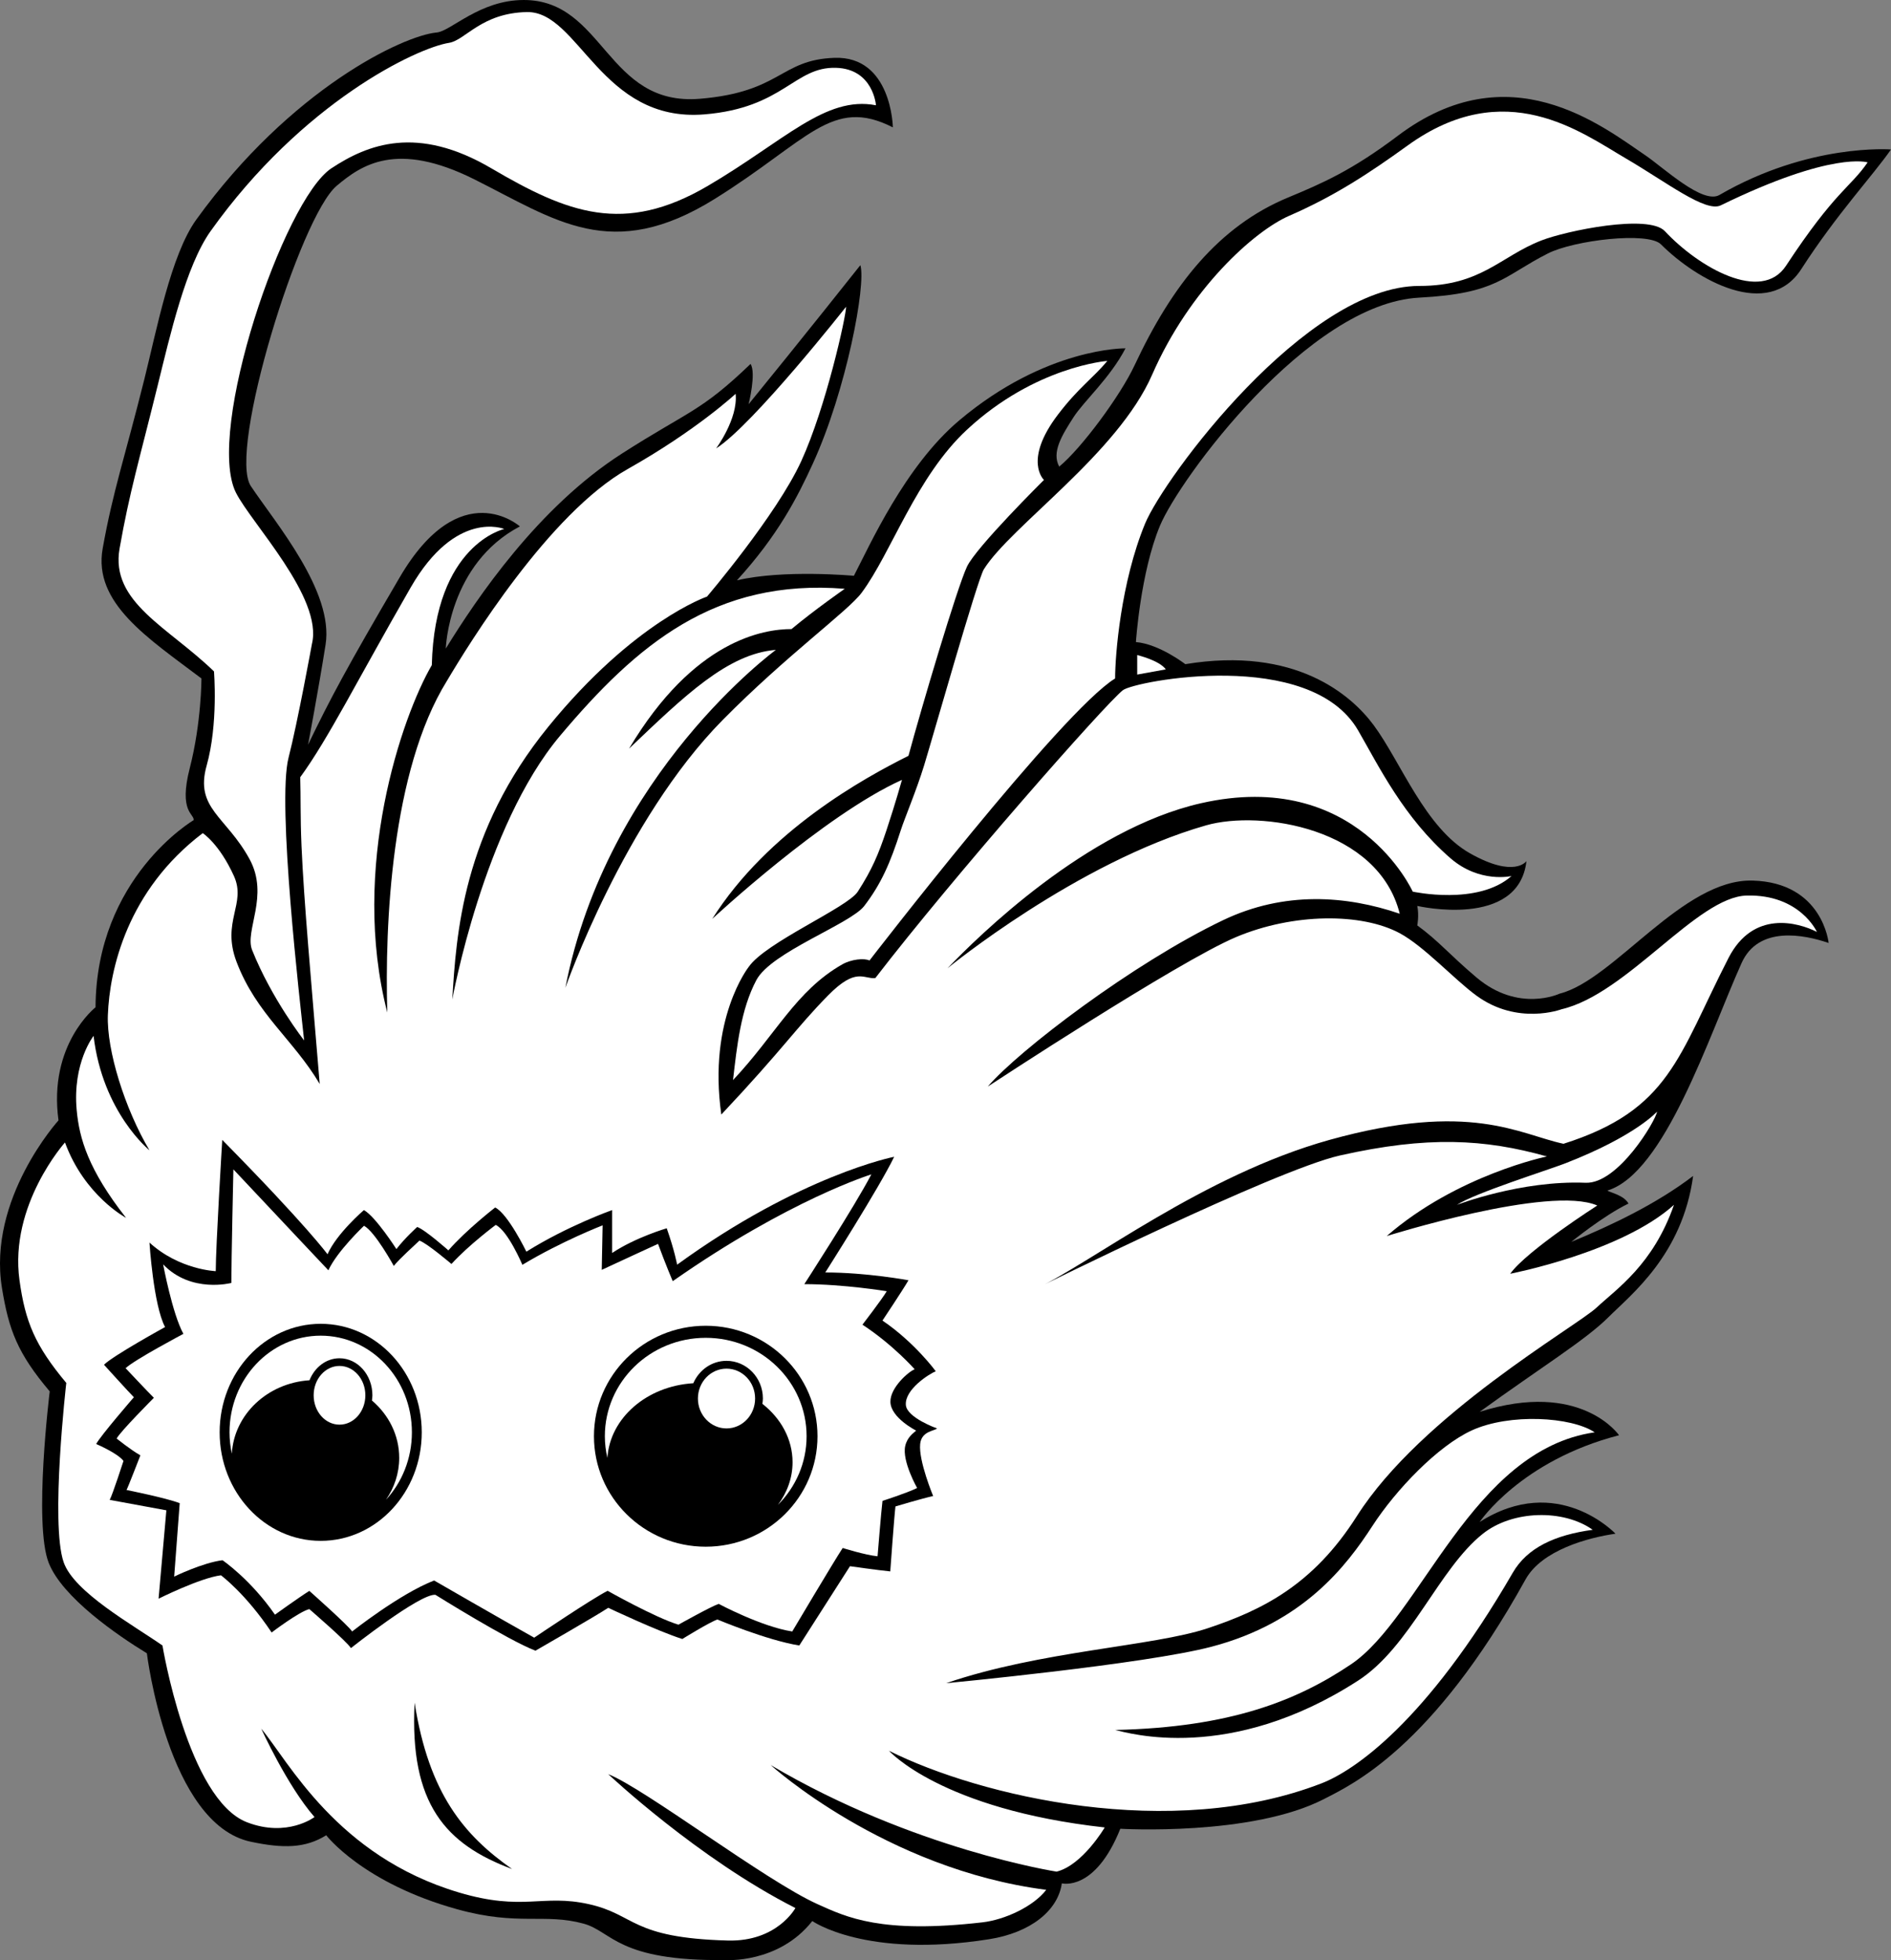 <?xml version="1.0" encoding="utf-8"?>
<!-- Generator: Adobe Illustrator 20.1.0, SVG Export Plug-In . SVG Version: 6.00 Build 0)  -->
<svg version="1.1" id="ink_layer" xmlns="http://www.w3.org/2000/svg" xmlns:xlink="http://www.w3.org/1999/xlink" x="0px" y="0px"
	 viewBox="0 0 242.502 251.345" style="enable-background:new 0 0 242.502 251.345;" xml:space="preserve">
<rect x="0" y="0" width="242.502" height="251.345" fill="#808080" stroke="none"/>
<g>
	<path d="M24.835,105.166c0,0-12.5,7.334-12.583,24c0,0-6.084,4.75-4.75,14.5c0,0-9.116,10.037-7.25,21.5
		c0.875,5.375,2,8.375,6.125,13.25c0,0-2.103,17.008-0.125,22c1.75,4.417,8.75,9.25,12.583,11.583
		c0,0,2.667,21.917,13.333,24.167c4.179,0.882,7,0.833,9.667-0.833c0,0,4.691,6.143,16.833,9.5
		c7.834,2.166,11.131,0.459,16.167,1.833c3.667,1,4.333,4.833,18.167,4.667c0,0,6.833,0.5,11.166-5
		c0,0,6.834,4.833,22.667,2.333c5.333-0.842,8.834-3.667,9.334-7.167c0,0,4.25,1.125,7.5-7
		c0,0,16.833,1,26.166-3.833c3.458-1.791,13.834-6.5,25.792-28.125c2.089-3.776,8.042-5.375,11.542-5.875
		c0,0-7.417-7.875-17.417-1.5c0,0,5.25-7.875,17.875-11.125c0,0-4.875-7.125-17.875-3
		c7.75-5.625,13.583-9.208,16.5-12.125c2.917-2.917,9.5-8,10.875-18.125c-4.75,3.625-10.5,6.333-15.625,8.458
		c0,0,4.125-3.374,7.333-4.916c-0.583-1.084-2.374-1.417-2.708-1.667
		c7.375-2.25,12.969-19.712,17.208-29.166c2.167-4.834,8-3.667,11.167-2.584c0,0-0.75-7.75-9.75-8
		c-8.973-0.249-17.75,12.75-24.75,14.5c0,0-5.25,2.5-10.667-2.083c-3.509-2.969-4.833-4.667-7.583-6.667
		c0,0,0.25-1.25,0-2.5c0,0,13,3,14-5.75c0,0-1.5,2.25-7.25-1S179.651,97.71,176.169,93
		c-2.834-3.834-10-10.167-24.167-7.834c0,0-3.333-2.583-6.333-2.833c0,0,0.583-8.917,3.083-14.917
		s19-28.5,33.25-29.25c10.036-0.528,10.75-2.75,16.5-5.666c3.338-1.693,12.833-2.834,14.5-1.167
		c4.627,4.626,13.775,9.738,18,3.167c4.5-7,9.25-12.084,11.5-15.334c0,0-10.5-0.833-22,5.834
		c-2.144,1.243-7.167-3.5-9.5-5.084c-5.649-3.834-17.5-13.25-31.75-2.5
		c-5.888,4.442-9.666,6.083-14.083,7.917c-8.834,3.667-14.834,11.166-19.667,21.5
		c-1.843,3.94-6.833,10.666-9.667,13c-1-1.834,0.334-4,1.834-6.333c1.339-2.082,4.666-5,6.666-8.834
		c0,0-10.166-0.166-21.333,9.25c-6.957,5.866-11.5,16.084-13.5,19.917c0,0-9-0.833-15,0.583
		c5.25-5.75,7.75-10.625,9.75-15C108.546,50.023,111.085,36.5,110.335,34c0,0-7.667,9.666-14.333,17.833
		c0,0,1-4,0.25-5.167c-6.417,6.167-7.917,6-16.5,11.5c-10.726,6.873-18.584,18.5-22.584,25
		c0,0,0.334-10.833,9.5-15.666c0,0-7.611-6.784-15.416,6.541c-6.834,11.667-8.875,15.5-11.75,21.459
		c0,0,1.29-6.78,2.25-12.834C42.835,75.833,35.324,67.066,32.168,62.333
		c-3-4.5,6.319-34.559,11-38.5c3.167-2.667,7.667-5.833,17.667-0.833c10.404,5.202,17.583,10.75,30.833,2.5
		c11.96-7.447,15-13.167,22.834-9.167c0,0-0.148-9.179-7.5-8.917c-7,0.25-6.774,4.377-17.25,5.25
		c-12,1-12.25-12.666-22.584-12.666c-5.669,0-9.333,4-11.166,4.166
		c-4.298,0.39-18.714,7.219-30.834,24c-3.25,4.5-5.092,14.203-6.666,20.5
		c-2.5,10-4.011,14.263-5.334,21.667c-1.25,7,5.834,11.5,12.667,16.667c0,0,0,5.666-1.5,11.5
		C22.887,104.132,24.919,104.333,24.835,105.166z"/>
	<path style="fill:#FFFFFF;" d="M143.002,87c0-3,0.732-12.291,3.833-19.834
		c2.431-5.915,20.667-30.5,35.167-30.5c7.948,0,10.372-3.769,15.667-5.833
		c3.162-1.232,13.736-3.431,15.833-1.189c4.377,4.683,12.387,9.225,15.532,4.44
		c6.301-9.584,8.28-10.058,10.468-13.261c0,0-4.5-1.49-18.833,5.51
		c-1.947,0.951-7-3-12.167-6.014c-5.749-3.353-15.46-10.712-28-1.652c-5,3.612-9.417,6.5-15.167,9
		c-4.528,1.969-12.81,9.437-17.583,20.377C143.335,58.166,129.644,67.436,126.169,73
		c-0.833,1.333-6.561,21.573-7.667,25.166c-1,3.25-2.5,6.77-3,8.334
		c-1.334,4.166-2.5,6.833-4.667,9.666c-1.771,2.316-11.919,5.91-13.833,9.5c-2,3.75-2.5,8.5-3,12.833
		c5.5-5.833,8.04-11.429,14-14.833c1.166-0.666,2.833-0.833,3.5-0.5
		C111.502,123.166,136.169,91.166,143.002,87z"/>
	<path style="fill:#FFFFFF;" d="M145.835,84c0,0,2.834,0.667,3.668,1.833L145.836,86.5L145.835,84z"/>
	<path style="fill:#FFFFFF;" d="M212.502,142.541c0,0-2.749,3.125-11.75,6.625
		c-2.25,0.875-11.667,3.833-13.917,5.333c0,0,8.167-3.167,16.5-2.833
		C207.501,151.833,212.335,143.708,212.502,142.541z"/>
	<path style="fill:#FFFFFF;" d="M154.002,103c-14.669,3.331-28.667,17.166-32.5,21.166
		c0,0,16.586-13.596,33.167-18.333c7-2,22.083,0.333,24.833,11.333
		c-6.834-2.333-14.795-2.932-22.667,0.834c-11.5,5.5-26.166,16.667-30.166,21.333
		c0,0,24.333-16,31.833-19.167c7.348-3.102,16.125-3.125,21-0.5c3.141,1.691,6.955,5.893,9.833,8
		c5.292,3.875,10.917,1.75,10.917,1.75c8.417-1.962,17.384-14.425,23.75-14.581
		c6.833-0.169,9,4.665,9,4.665c-2.433-1.232-8.167-2.834-11.333,3.333
		c-6.471,12.603-7.5,19.5-21.167,23.833c-5.667-1.208-11.93-5.529-30-0.5
		c-16.167,4.5-30.667,15.833-37.5,19c0,0,30.5-15.125,38.833-17c11.214-2.523,18.542-2.125,26.542,0.125
		c0,0-11.542,2.374-20.542,10.208c0,0,20.917-6.583,27-3.916c0,0-8.999,5.75-11.166,8.75
		c0,0,14.25-2.751,21-8.834c-2.667,7.667-7.334,10.75-9.917,13.167c-2.583,2.417-22.5,13.75-30.75,26.75
		c-5.6,8.823-12.125,12.042-19.125,14.375c-7,2.333-21.375,2.875-33.542,7.042
		c0,0,25.417-2.417,34-4.667c11.778-3.088,17.311-10.327,20.667-15.5c3-4.625,8.375-10.25,12.75-12.25
		c4.837-2.211,12.75-1.75,15.75,0.25c-15.75,2.25-22.283,23.718-31.25,29.75
		c-6.875,4.625-15.417,8.083-30.25,8.417c1.667,0.375,14.662,4.327,31.167-6.334
		c6.708-4.333,10.333-14.333,16-18.833c3.811-3.027,10.333-3.167,14.083-0.5
		c-4.917,0.667-8.417,2.333-10.25,5.5c-11.177,19.312-20.47,25.437-24.5,27
		c-19.333,7.5-43.833,1.667-55.5-4.167c0,0,6.667,7.501,27.667,9.834c0,0-2.834,4.832-6.167,5.666
		c0,0-18.333-2.832-36.667-13.666c0,0,14.667,13.333,35.334,16c-1.666,2.167-5.344,3.84-8.167,4.166
		c-13,1.5-17.413-0.643-21.167-2.333c-6.667-3-22.167-14.834-26.833-16.667c0,0,11.5,10.834,24,17.167
		c0,0-2.333,4.336-8.667,4.167c-12.5-0.334-11.779-3.322-17.833-4.667
		c-6-1.333-8.379,0.969-16.667-1.5c-15.667-4.667-21.833-16.833-25.333-21
		c0,0,3.333,7.333,6.833,11.333c0,0-3.5,2.667-8.667,0.667
		c-7.578-2.933-10.833-22.667-10.833-22.667c-3.833-2.666-11.333-6.833-12.667-10.666
		c-1.738-4.994,0.334-23,0.334-23c-4.013-4.807-5.267-7.851-6-13.167
		c-1.334-9.667,5.833-17.667,5.833-17.667c2.5,6.833,7.833,9.667,7.833,9.667
		c-4.833-6.167-6-10.166-6.333-13.833c-0.55-6.058,2.167-9.5,2.167-9.5
		c1.166,9.833,7.166,14.666,7.166,14.666c-3.166-5.333-5.5-12.833-5.333-17.333
		c0.217-5.851,2.5-16,12.167-23.333c0,0,2.12,1.354,4,5.5c1.625,3.583-1.629,5.819,0.333,11
		c2.542,6.708,7.292,9.958,10.667,15.666c-1.125-13.583-2.022-23.322-2.334-30.499
		c-0.166-3.834-0.083-6.379-0.166-8.834c3.604-4.938,7.252-12.316,14.166-24.333
		c5.798-10.077,12-7.5,12-7.5s-8.916,1.958-9.291,17.458c-3.848,6.601-10.5,26-5.709,44.542
		c-0.333-11.167,0.5-31,7.642-42.514C60.168,82.5,70.427,65.816,80.502,60.142
		C89.335,55.166,94.335,50.5,94.335,50.5c0.334,3.196-2.5,7-2.5,7
		c4.75-3.024,16.667-18.167,16.667-18.167c0,1.232-2.588,12.899-5.75,19.8
		C99.591,66.036,90.668,76.5,90.668,76.5s-9.333,3.166-20.333,16.666s-11.833,26.667-12.333,35
		c0,0,4-22.167,13.833-33.833c9.833-11.667,19.833-20.167,36.5-18.833c0,0-3.833,2.666-6.833,5.166
		c-3.5,0-12.5,1.334-20.834,15.334c7.167-6.834,12.667-12.167,18.834-12.667c0,0-21.667,15.833-27,43.333
		c0,0,7.499-21.5,20.166-34.333c8.217-8.324,16.077-13.965,17.834-16.333
		c3.833-5.167,6.975-14.836,13.5-20.899c8.755-8.135,18-8.821,18-8.821
		c-1.833,2.221-3.667,3.387-6.333,6.887c-4.489,5.894-1.792,8.375-1.792,8.375
		s-8.709,8.625-9.875,11.125c-1.299,2.786-5.834,18.083-7.5,24.25c-5.667,2.833-18,9.584-25.167,20.917
		c0,0,14.333-13.333,24.333-17.833c0,0-0.83,2.989-2,6.5c-1,3-1.833,5-3.666,7.833
		c-1.337,2.066-11.834,6.5-14,9.667c0,0-5.25,6.666-3.5,18.916c8-8.5,9.5-11,13.666-15.25
		c3.645-3.718,4.584-2.083,6.084-2.25c10-13,29.511-35.174,31.75-36.916c1.5-1.167,24-5.5,30.167,5.166
		c2.671,4.619,5.833,11.167,11.833,16.379c3.747,3.255,7.833,2.287,7.833,2.287
		c-4.333,3.833-12.666,2-12.666,2S174.002,98.458,154.002,103z"/>
	<path style="fill:#FFFFFF;" d="M26.502,98.166c1.5-5.333,0.938-12.072,0.938-12.072
		c-5.836-5.67-13.321-8.859-12.105-15.761c1.285-7.299,2.485-11.17,4.917-21.029
		c1.531-6.208,3.589-15.223,6.75-19.66C38.791,13.099,53.446,6.142,57.594,5.492
		c2.074-0.325,4.13-3.828,9.97-3.944c6.688-0.132,9.506,14.206,22.771,13.119
		C100.502,13.833,101.854,8.544,107.203,8.696C112.002,8.833,112.335,13.5,112.335,13.5
		c-6.5-1.26-11.753,4.584-21.583,10.347c-10.75,6.301-17.963,3.478-27.75-2.269
		c-9.5-5.579-15.834-3.079-20.5,0c-6.131,4.045-16.167,33.754-12.25,41.587
		c1.955,3.91,11.209,13.491,9.75,19.407c0,0-1.831,10.045-3,14.593c-1.5,5.834,1.5,31.583,2,36.25
		c0,0-4.146-5.283-6.667-11.583c-1-2.5,2.237-6.955-0.333-11.667
		C29.002,104.666,24.954,103.672,26.502,98.166z"/>
	<path d="M28.502,146.166c0,0-0.834,13.666-0.834,16.833c0,0-4.667-0.166-8.5-3.666c0,0,0.5,8,2,10.833
		c0,0-6.666,3.666-7.833,4.833c0,0,3.166,3.5,3.833,4.167c0,0-4.333,5-4.833,6c0,0,2.75,1.167,3.5,2.167
		c0,0-1.392,4.304-1.767,4.996c0,0,5.433,1.004,7.267,1.337l-1,11.333c0,0,5.334-2.667,8-3
		c0,0,3.167,2.334,6.5,7.334c0,0,3.5-2.666,4.833-3c0,0,4.834,4.167,5.334,5c0,0,8.833-7.001,10.833-6.834
		c0,0,9.333,5.834,12.833,7.167c0,0,7.834-4.5,9.334-5.5c0,0,6.333,3,9.5,4c0,0,3.5-2.167,4.5-2.5
		c0,0,6.333,2.666,10.5,3.333c0,0,5.333-8.332,6.5-10.166c0,0,3.499,0.499,5.166,0.666
		c0,0,0.501-7,0.667-8.333c0,0,3.333-0.999,4.833-1.333c0,0-1.882-4.504-1.666-6.667
		c0.166-1.667,1.833-1.667,2.166-2c0,0-3.864-1.364-4-3c-0.166-2,3-3.999,3.834-4.333
		c0,0-2.667-3.666-6.834-6.5c0,0,2.667-4,3.334-5.167c0,0-5.333-1-10.667-1c0,0,7-10.999,8.833-14.833
		c0,0-11.999,2.333-27.833,13.833c0,0-0.333-1.834-1.333-4.667c0,0-4,1.167-7,3.167v-5.5
		c0,0-5.667,1.999-11,5.333c0,0-2.334-4.832-4-5.666c0,0-3.667,2.834-6,5.5c0,0-3-2.666-4-3
		c0,0-1.5,1.333-2.667,2.833c0,0-2.667-4.167-4.167-5c0,0-3.5,3.001-4.666,5.667
		C42.002,160.833,39.335,157.166,28.502,146.166z"/>
	<path style="fill:#FFFFFF;" d="M29.93,149.947c0,0-0.262,11.679-0.262,14.563
		c0,0-5.154,1.375-8.747-2.382c0,0,1.178,6.331,2.598,8.911c0,0-6.308,3.34-7.411,4.404
		c0,0,2.995,3.188,3.626,3.796c0,0-4.303,4.312-4.776,5.222c0,0,1.813,1.463,3.045,2.157
		c0,0-1.625,4.2-1.777,4.441c0,0,5.076,1.016,6.82,1.692l-0.71,9.414
		c0,0,3.676-1.792,6.199-2.097c0,0,3.572,2.423,6.726,6.979c0,0,3.103-2.232,4.409-3.049
		c0,0,5.016,4.446,5.489,5.206c0,0,6.087-4.822,10.511-6.539c0,0,8.667,5,12.834,7.333
		c0,0,7.461-5.038,9.42-6.01c0,0,6.084,3.434,9.08,4.344c0,0,4.221-2.364,5.166-2.667
		c0,0,5.485,2.933,9.427,3.539c0,0,5.368-9.036,6.47-10.706c0,0,2.893,0.91,4.471,1.063
		c0,0,0.478-5.891,0.634-7.106c0,0,3.172-1.016,4.441-1.65c0,0-1.96-3.45-1.527-5.384
		c0.263-1.173,1.085-1.671,1.4-1.976c0,0-3.259-1.639-3.299-3.68
		c-0.037-1.829,2.322-3.882,3.11-4.186c0,0-2.755-3.135-6.697-5.716
		c0,0,2.488-3.23,3.117-4.29c0,0-5.524-0.908-10.57-0.908c0,0,6.473-9.992,8.596-14.075
		c0,0-10.492,3.216-25.473,13.694c0,0-0.937-2.204-1.883-4.785c0,0-4.769,2.19-7.219,3.333
		l0.112-5.708c0,0-5.244,2.026-10.29,5.062c0,0-1.841-4.357-3.418-5.117
		c0,0-3.469,2.582-5.677,5.011c0,0-3.163-2.693-4.109-2.998c-2.696,2.5-2.945,2.83-3.284,3.25
		c0,0-2.403-4.395-3.822-5.153c0,0-3.464,3.281-4.568,5.71
		C42.112,162.89,37.443,157.95,29.93,149.947z"/>
	<ellipse cx="90.502" cy="184.167" rx="14.333" ry="14.166"/>
	<path style="fill:#FFFFFF;" d="M103.437,184.166c0-6.97-5.791-12.618-12.936-12.618
		c-7.143,0-12.935,5.648-12.935,12.618c0,0.959,0.119,1.889,0.327,2.786
		c0.321-5.12,5.06-9.226,11.018-9.581c0.729-1.689,2.359-2.872,4.257-2.872
		c2.573,0,4.667,2.168,4.667,4.833c0,0.233-0.036,0.456-0.066,0.681
		c2.372,1.858,3.868,4.52,3.868,7.489c0,2.014-0.694,3.886-1.875,5.465
		C102.033,190.694,103.437,187.592,103.437,184.166z"/>
	<path d="M53.168,218.333c-0.666,13,4,18.166,12.5,21.333
		C59.502,235.333,55.002,229.999,53.168,218.333z"/>
	<ellipse style="fill:#FFFFFF;" cx="93.168" cy="179.332" rx="3.667" ry="3.833"/>
	<path d="M38.002,179.166"/>
	<g>
		<ellipse cx="41.127" cy="183.667" rx="12.959" ry="13.916"/>
		<path style="fill:#FFFFFF;" d="M52.822,183.666c0-6.847-5.236-12.395-11.695-12.395
			c-6.457,0-11.694,5.549-11.694,12.395c0,0.942,0.108,1.855,0.296,2.737
			c0.29-5.03,4.574-9.063,9.961-9.412c0.658-1.659,2.132-2.821,3.848-2.821
			c2.327,0,4.219,2.129,4.219,4.747c0,0.23-0.032,0.448-0.06,0.669
			c2.145,1.825,3.497,4.441,3.497,7.357c0,1.978-0.627,3.816-1.695,5.368
			C51.552,190.079,52.822,187.032,52.822,183.666z"/>
		<ellipse style="fill:#FFFFFF;" cx="43.538" cy="178.918" rx="3.315" ry="3.765"/>
	</g>
</g>
</svg>
